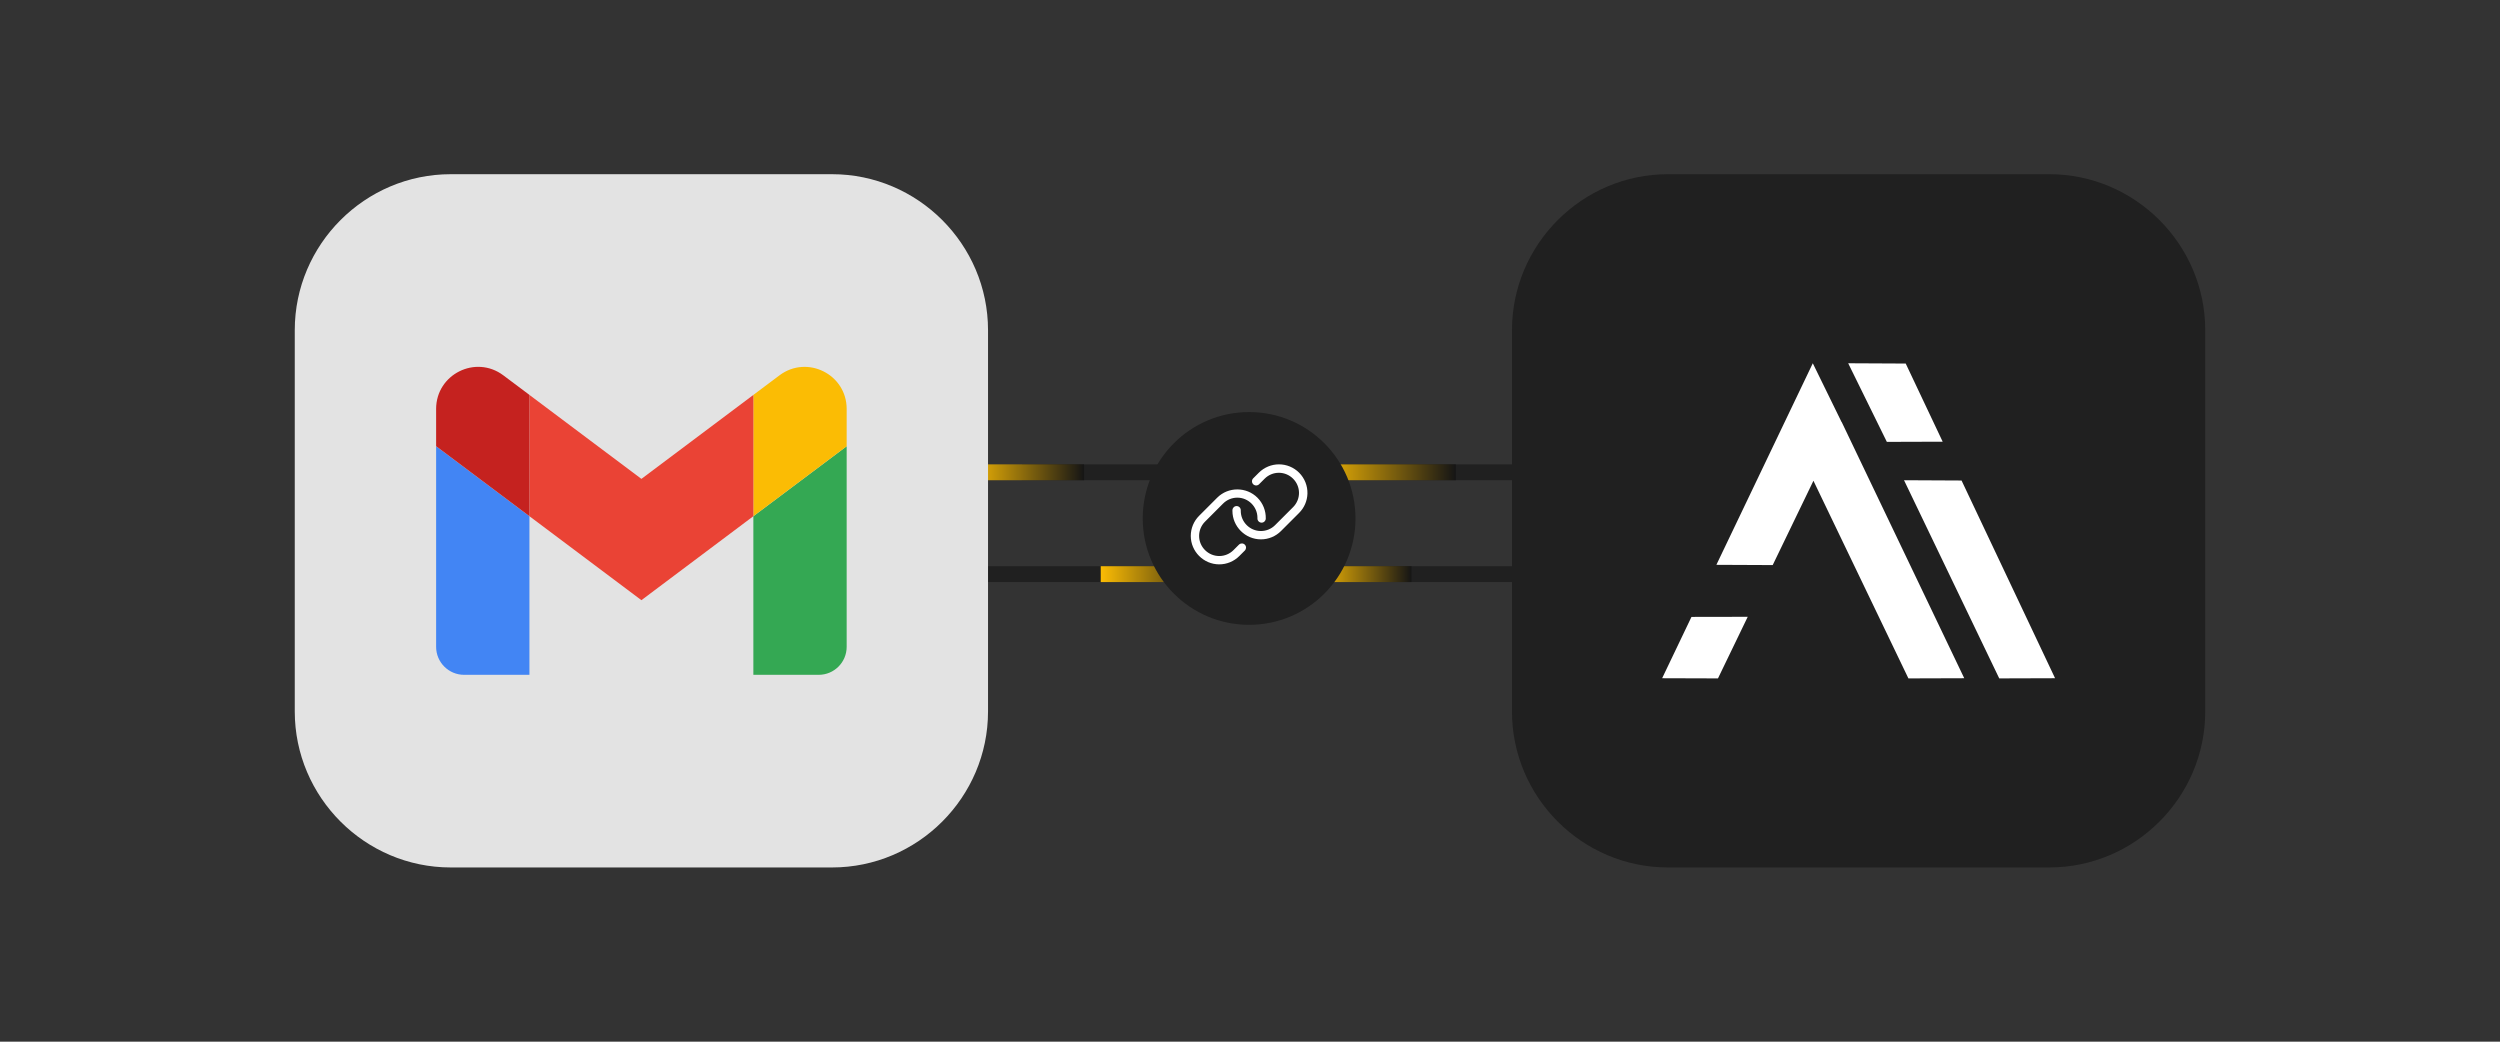 <?xml version="1.0" encoding="UTF-8" standalone="no"?> <svg xmlns="http://www.w3.org/2000/svg" xmlns:xlink="http://www.w3.org/1999/xlink" xmlns:serif="http://www.serif.com/" width="100%" height="100%" viewBox="0 0 600 250" version="1.1" xml:space="preserve" style="fill-rule:evenodd;clip-rule:evenodd;stroke-linejoin:round;stroke-miterlimit:2;"><rect x="0" y="0" width="600" height="250" fill="#333333" stroke="none"/><rect id="Gmail-Connect" x="0" y="0" width="600" height="250" style="fill:none;"></rect><rect x="245.265" y="111.445" width="120.063" height="3.813" style="fill:#202020;"></rect><rect x="231.789" y="135.887" width="136.688" height="3.813" style="fill:#202020;"></rect><rect x="315.62" y="135.887" width="23.136" height="3.813" style="fill:url(#_Linear1);"></rect><rect x="231.789" y="111.445" width="28.384" height="3.813" style="fill:url(#_Linear2);"></rect><rect x="264.174" y="135.887" width="28.384" height="3.813" style="fill:url(#_Linear3);"></rect><rect x="315.62" y="111.445" width="33.765" height="3.813" style="fill:url(#_Linear4);"></rect><circle cx="299.786" cy="124.427" r="25.533" style="fill:#202020;"></circle><path d="M313.786,118.476c-0.051,1.74 -0.767,3.396 -2,4.625l-4.344,4.346c-1.278,1.284 -3.018,2.005 -4.829,2l-0.006,-0c-3.745,-0.003 -6.824,-3.085 -6.824,-6.829c-0,-0.064 0.001,-0.128 0.003,-0.191c0.015,-0.538 0.461,-0.973 1,-0.973c0.548,0 1,0.452 1,1.001c-0,0.009 -0,0.019 -0,0.028c-0.002,0.045 -0.002,0.091 -0.002,0.136c-0,2.647 2.177,4.826 4.824,4.828c1.281,0.003 2.511,-0.506 3.414,-1.414l4.344,-4.344c0.892,-0.903 1.393,-2.123 1.393,-3.393c-0,-2.649 -2.18,-4.828 -4.829,-4.828c-1.27,-0 -2.49,0.5 -3.393,1.393l-1.375,1.375c-0.186,0.176 -0.433,0.275 -0.689,0.275c-0.549,-0 -1,-0.452 -1,-1c0,-0.257 0.099,-0.503 0.275,-0.689l1.375,-1.375c1.281,-1.281 3.02,-2.002 4.831,-2.002c1.812,0 3.551,0.721 4.832,2.002c1.327,1.33 2.05,3.15 2,5.029Zm-16.375,12.178l-1.375,1.375c-0.906,0.912 -2.141,1.423 -3.425,1.418c-2.648,-0.002 -4.825,-2.181 -4.825,-4.829c-0,-1.28 0.509,-2.509 1.413,-3.414l4.337,-4.343c0.905,-0.911 2.138,-1.424 3.423,-1.424c2.649,0 4.829,2.18 4.829,4.829c-0,0.048 -0.001,0.096 -0.002,0.145c-0.001,0.009 -0.001,0.018 -0.001,0.028c0,0.548 0.452,1 1.001,1c0.538,0 0.984,-0.434 1,-0.972c0.048,-1.876 -0.675,-3.692 -2,-5.02c-2.65,-2.649 -7.01,-2.649 -9.659,-0l-4.341,4.344c-1.281,1.28 -2.001,3.018 -2.001,4.828c-0,3.743 3.078,6.824 6.821,6.828c1.811,0.005 3.552,-0.716 4.83,-2l1.375,-1.375c0.153,-0.181 0.237,-0.41 0.237,-0.647c0,-0.549 -0.451,-1 -1,-1c-0.233,-0 -0.458,0.081 -0.637,0.229Z" style="fill:#fff;fill-rule:nonzero;"></path><path d="M491.821,208.191l-91.511,0c-20.59,0 -37.436,-16.846 -37.436,-37.436l0,-91.511c0,-20.589 16.846,-37.435 37.436,-37.435l91.511,-0c20.59,-0 37.436,16.846 37.436,37.435l-0,91.511c-0,20.59 -16.846,37.436 -37.436,37.436Z" style="fill:#202020;"></path><path d="M411.931,135.558l23.139,-48.374l6.917,14.128l0.016,-0.033l29.415,61.495l-13.4,0.042l-22.793,-47.436l-9.776,20.239l-13.518,-0.061Zm7.523,12.475l-7.141,14.783l-13.4,-0.042l7.039,-14.717l13.502,-0.024Zm51.32,-32.709l22.444,47.45l-13.4,0.042l-22.852,-47.56l13.808,0.068Zm-13.402,-28.072l8.872,18.756l-13.4,0.043l-9.28,-18.867l13.808,0.068Z" style="fill:#fff;"></path><path d="M199.69,208.191l-91.511,0c-20.59,0 -37.436,-16.846 -37.436,-37.436l0,-91.511c0,-20.589 16.846,-37.435 37.436,-37.435l91.511,-0c20.59,-0 37.436,16.846 37.436,37.435l-0,91.511c-0,20.59 -16.846,37.436 -37.436,37.436Z" style="fill:#e3e3e3;"></path><g><path d="M104.669,107.096l22.394,16.795l0,38.066l-15.676,0c-3.71,0 -6.718,-3.008 -6.718,-6.717l0,-48.144Z" style="fill:#4285f4;"></path><path d="M203.2,107.096l-0,48.144c-0,3.709 -3.008,6.717 -6.718,6.717l-15.676,0l-0,-38.066l22.394,-16.795Z" style="fill:#34a853;"></path><path d="M180.806,94.78l6.27,-4.699c6.648,-4.983 16.124,-0.241 16.124,8.06l-0,8.955l-22.394,16.795l-0,-29.111Z" style="fill:#fbbc04;"></path><path d="M127.063,94.78l26.874,20.152l26.869,-20.152l-0,29.107l-26.869,20.156l-26.874,-20.156l0,-29.107Z" style="fill:#ea4335;"></path><path d="M127.063,123.887l-22.394,-16.796l0,-8.954c0,-8.301 9.48,-13.043 16.124,-8.06l6.27,4.699l0,29.111Z" style="fill:#c5221f;"></path></g><defs><linearGradient id="_Linear1" x1="0" y1="0" x2="1" y2="0" gradientUnits="userSpaceOnUse" gradientTransform="matrix(23.136,0,0,3.813,315.62,137.794)"><stop offset="0" style="stop-color:#fbbc04;stop-opacity:1"></stop><stop offset="1" style="stop-color:#151515;stop-opacity:1"></stop></linearGradient><linearGradient id="_Linear2" x1="0" y1="0" x2="1" y2="0" gradientUnits="userSpaceOnUse" gradientTransform="matrix(-28.384,-3.47598e-15,4.67003e-16,-3.813,260.172,113.352)"><stop offset="0" style="stop-color:#151515;stop-opacity:1"></stop><stop offset="1" style="stop-color:#fbbc04;stop-opacity:1"></stop></linearGradient><linearGradient id="_Linear3" x1="0" y1="0" x2="1" y2="0" gradientUnits="userSpaceOnUse" gradientTransform="matrix(-28.384,-3.47598e-15,4.67003e-16,-3.813,292.557,137.794)"><stop offset="0" style="stop-color:#151515;stop-opacity:1"></stop><stop offset="1" style="stop-color:#fbbc04;stop-opacity:1"></stop></linearGradient><linearGradient id="_Linear4" x1="0" y1="0" x2="1" y2="0" gradientUnits="userSpaceOnUse" gradientTransform="matrix(-33.764,-4.13496e-15,4.67003e-16,-3.813,349.384,113.352)"><stop offset="0" style="stop-color:#151515;stop-opacity:1"></stop><stop offset="1" style="stop-color:#fbbc04;stop-opacity:1"></stop></linearGradient></defs></svg> 